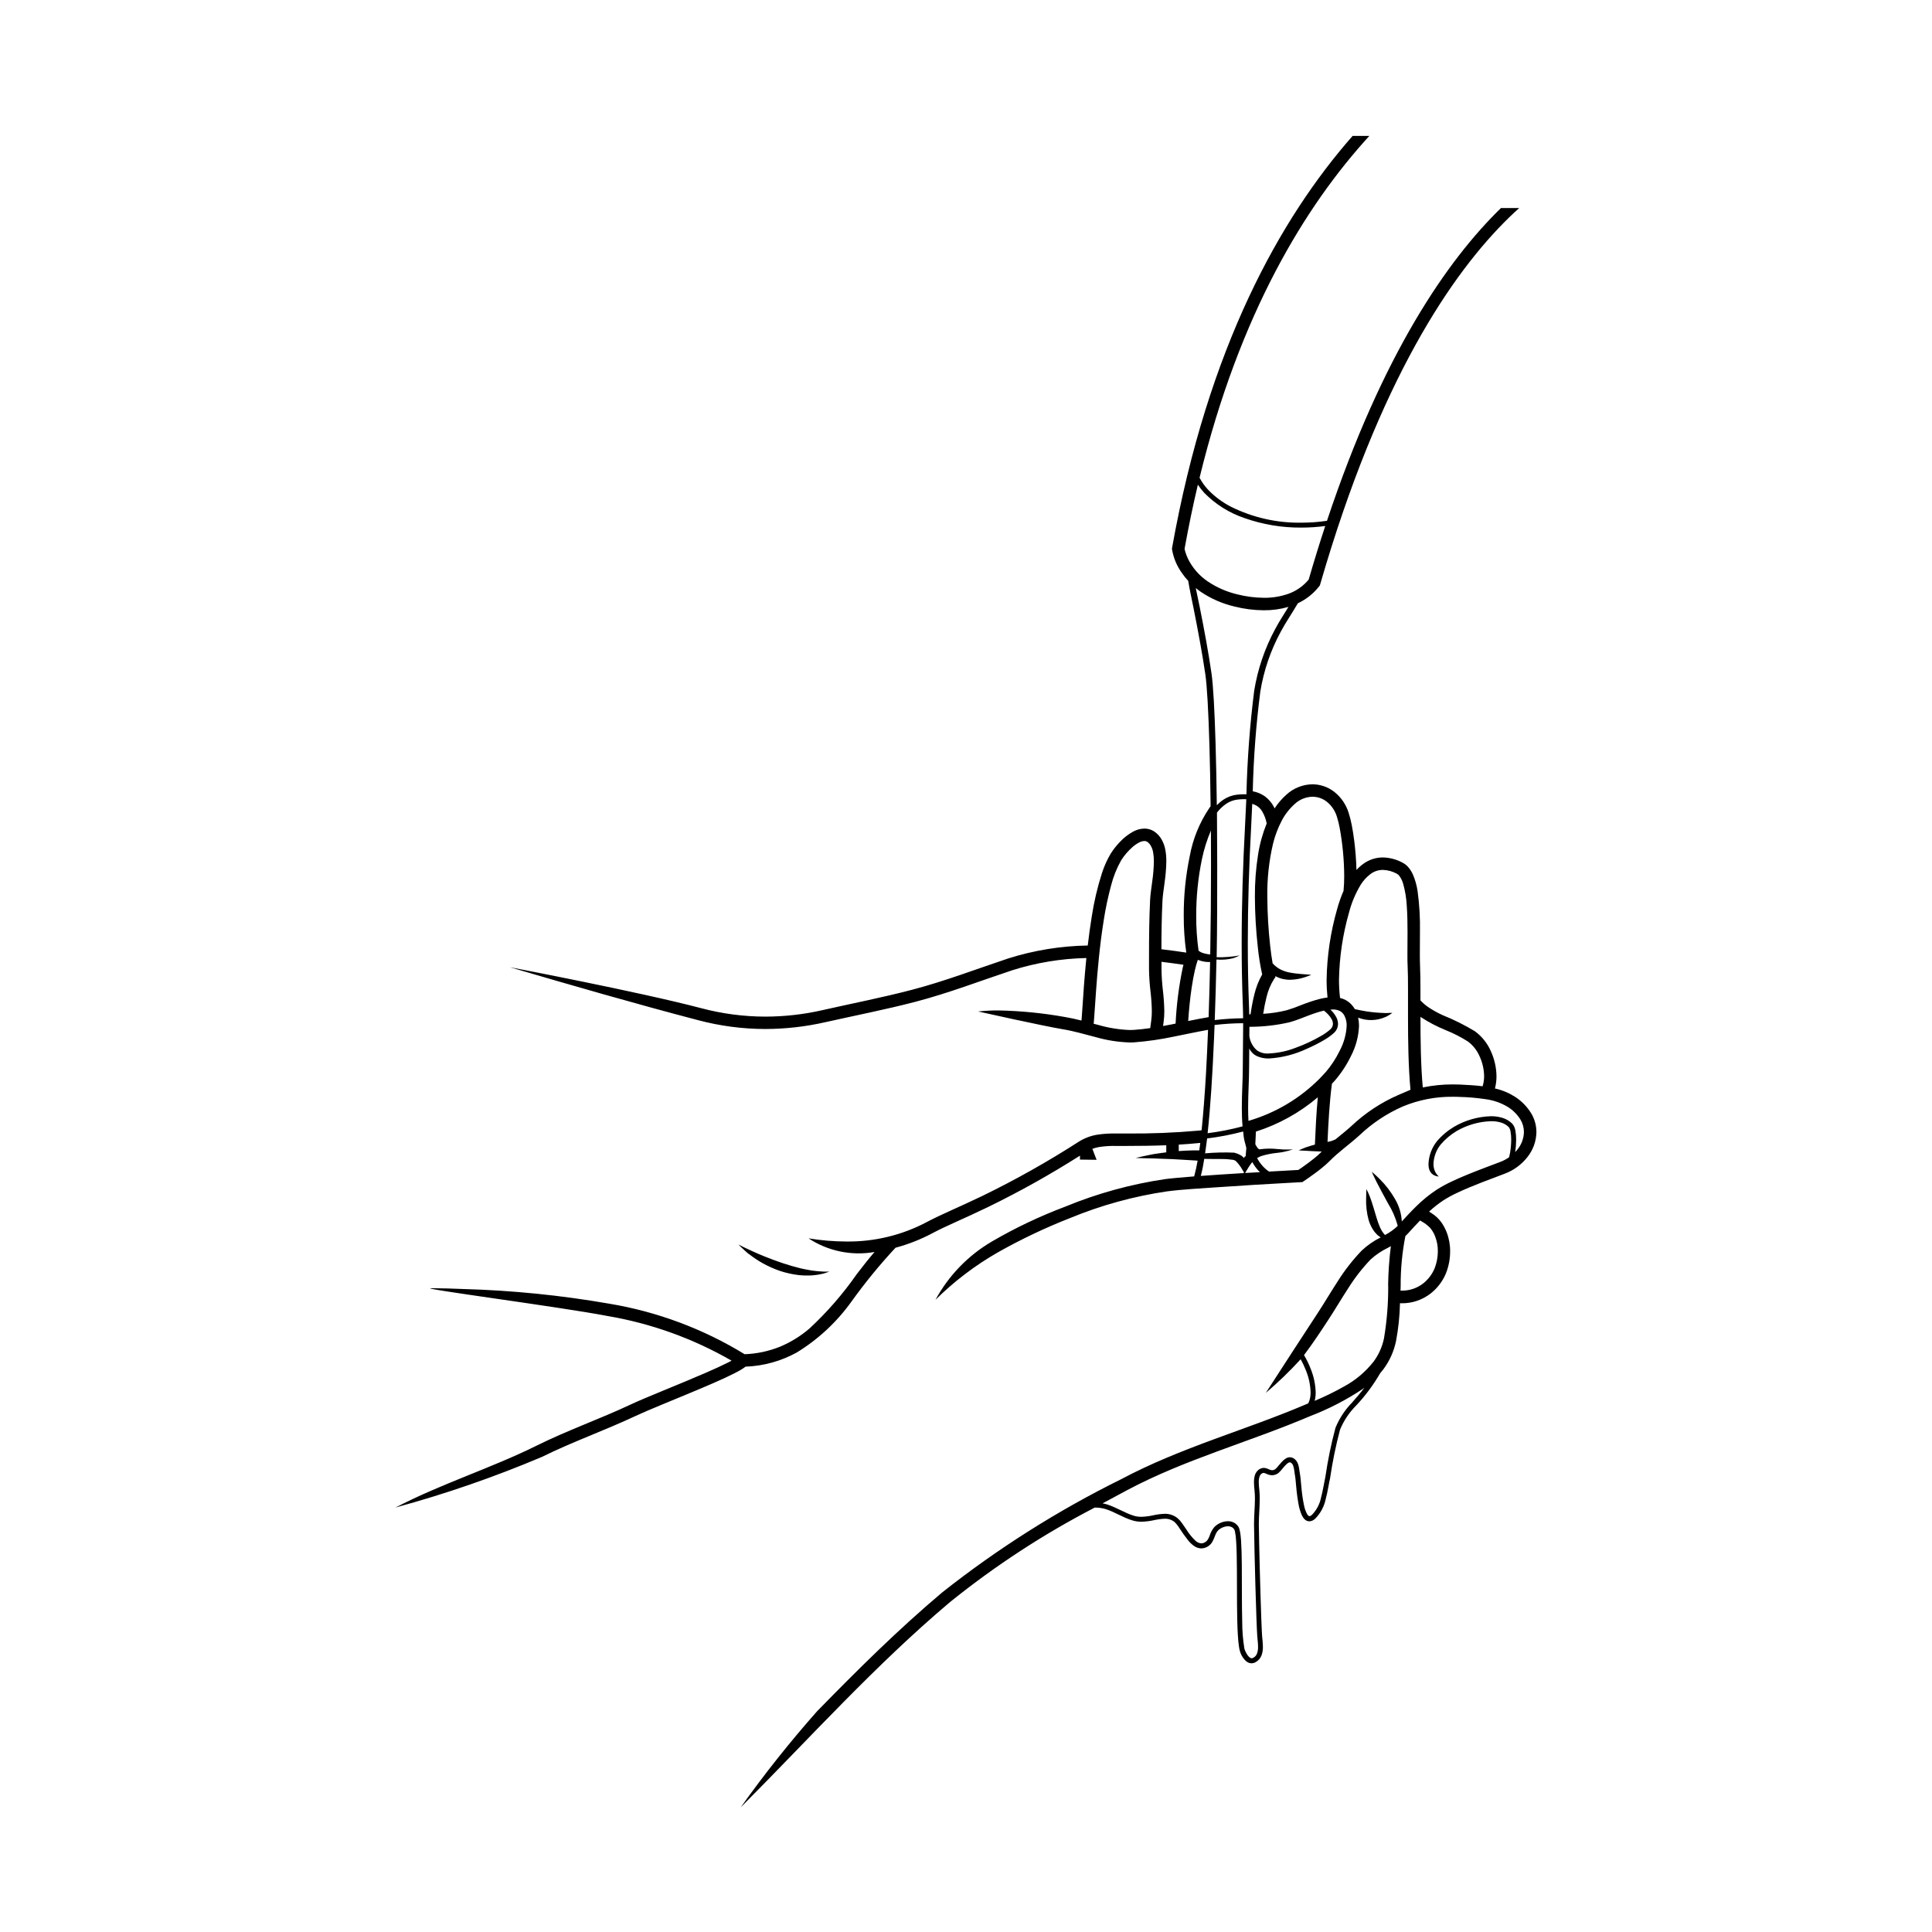 <?xml version="1.0" encoding="UTF-8"?>
<!-- Uploaded to: ICON Repo, www.svgrepo.com, Generator: ICON Repo Mixer Tools -->
<svg fill="#000000" width="800px" height="800px" version="1.1" viewBox="144 144 512 512" xmlns="http://www.w3.org/2000/svg">
 <path d="m549.77 439.02c-1.086-1.766-2.559-3.266-4.305-4.383-1.625-1.027-3.414-1.766-5.289-2.18 0.273-1.047 0.41-2.121 0.41-3.203-0.023-2.32-0.539-4.609-1.512-6.715-0.918-2.09-2.367-3.898-4.211-5.246-2.727-1.652-5.586-3.078-8.543-4.266-1.344-0.605-2.633-1.324-3.852-2.152-0.742-0.512-1.426-1.102-2.035-1.762v-2.871c0-2.367-0.023-4.418-0.098-6.035-0.043-0.973-0.059-2.117-0.059-3.363 0-1.793 0.027-3.789 0.027-5.848v-0.004c0.074-3.617-0.137-7.234-0.625-10.82-0.223-1.531-0.645-3.027-1.254-4.445-0.293-0.645-0.664-1.246-1.113-1.793-0.449-0.551-1.008-1-1.637-1.328-1.602-0.863-3.387-1.336-5.211-1.375-1.852 0.004-3.656 0.594-5.156 1.684-0.664 0.48-1.277 1.027-1.832 1.637-0.066-2.578-0.273-5.258-0.586-7.727-0.188-1.484-0.41-2.894-0.656-4.148-0.211-1.105-0.488-2.199-0.828-3.273-0.672-2.168-1.977-4.09-3.75-5.512-1.668-1.32-3.727-2.039-5.852-2.047-2.559 0.043-5.016 1.02-6.898 2.754-1.195 1.066-2.25 2.289-3.125 3.633-0.594-1.305-1.52-2.43-2.68-3.266-0.934-0.637-1.992-1.066-3.106-1.262 0.203-8.828 0.871-17.641 2-26.398 0.898-5.566 2.731-10.938 5.418-15.891 1.312-2.477 3.027-4.941 4.535-7.539 2.203-1.027 4.133-2.562 5.633-4.477l0.195-0.25 0.09-0.305c15.672-54.16 34.938-82.512 50.133-97.281 0.887-0.863 1.75-1.66 2.609-2.434h-4.828l-0.078 0.074c-14.09 13.742-31.262 38.434-46.039 82.82v-0.004c-2.25 0.332-4.519 0.5-6.793 0.5-6.441 0.098-12.816-1.34-18.594-4.199-2.293-1.164-4.371-2.711-6.148-4.57-0.879-0.945-1.633-2.004-2.231-3.144 10.578-43.418 27.938-71.938 44.996-90.59h-4.43c-19.219 21.859-38.348 56.078-47.84 109.13l-0.039 0.238 0.023 0.242v-0.008c0.383 2.262 1.285 4.406 2.629 6.262 0.504 0.727 1.059 1.418 1.66 2.066 0.43 2.695 1.035 5.266 1.438 7.375 1.176 5.93 2.238 11.594 3.106 17.445 0.207 1.438 0.414 3.84 0.594 6.992 0.383 6.754 0.66 16.152 0.793 27.891l-0.359 0.52v0.004c-2.594 3.848-4.359 8.195-5.18 12.762-1.078 5.18-1.605 10.461-1.582 15.754-0.012 3.266 0.211 6.527 0.672 9.762-2.152-0.328-4.348-0.625-6.582-0.887 0-4.309 0.062-8.617 0.277-12.922 0.059-1.176 0.305-2.844 0.551-4.668h-0.004c0.281-1.887 0.438-3.789 0.473-5.695 0.012-1.008-0.074-2.016-0.25-3.004-0.164-0.969-0.496-1.906-0.977-2.762-0.488-0.879-1.18-1.629-2.016-2.188-0.766-0.488-1.656-0.746-2.566-0.742-1.035 0.023-2.051 0.297-2.965 0.793-1.32 0.723-2.519 1.656-3.543 2.766-0.91 0.941-1.723 1.977-2.422 3.082-0.953 1.613-1.727 3.328-2.305 5.109-1.215 3.793-2.129 7.68-2.727 11.617-0.414 2.512-0.758 5.094-1.051 7.625-7.156 0.117-14.262 1.273-21.086 3.43-8.617 2.871-16.781 6.023-25.453 8.293-7.785 2.039-15.719 3.59-23.672 5.383l0.004 0.004c-4.992 1.141-10.098 1.723-15.219 1.734-5.738-0.008-11.453-0.758-17-2.231-16.648-4.379-50.723-10.859-50.723-10.859 16.574 4.852 33.184 9.656 49.875 14.027 5.82 1.547 11.816 2.336 17.836 2.344 5.367-0.012 10.711-0.621 15.941-1.816 7.898-1.773 15.863-3.324 23.785-5.383 8.902-2.332 17.152-5.527 25.656-8.352v-0.004c6.375-2.016 13.004-3.113 19.688-3.254-0.266 2.609-0.473 5.117-0.645 7.375-0.199 2.664-0.359 4.984-0.465 6.738-0.059 0.875-0.109 1.613-0.156 2.152h-0.004c-0.004 0.102-0.012 0.203-0.027 0.305-1.438-0.359-2.871-0.688-4.309-0.926-5.836-1.051-11.746-1.637-17.672-1.754-1.812-0.008-3.621 0.086-5.426 0.273 0 0 17.441 3.894 22.566 4.731 2.676 0.434 5.559 1.281 8.52 2.043 2.965 0.859 6.031 1.344 9.117 1.438 0.414 0 0.824 0 1.238-0.035 3.512-0.273 7-0.781 10.445-1.512 3.121-0.617 6.168-1.285 9.062-1.797-0.156 3.988-0.332 7.844-0.539 11.488-0.324 5.625-0.719 10.75-1.168 15.133l-0.859 0.09h0.008c-6.356 0.57-12.738 0.824-19.117 0.758h-2.695c-1.684-0.035-3.363 0.07-5.027 0.324-1.73 0.289-3.387 0.918-4.871 1.859-8.219 5.289-16.742 10.082-25.531 14.359-6.316 3.039-10.82 4.852-14.684 6.902h0.004c-6.578 3.492-13.926 5.273-21.371 5.184-3.356-0.016-6.703-0.293-10.016-0.836 5.152 3.387 11.406 4.68 17.48 3.613-1.625 1.887-3.168 3.863-4.691 5.848l-0.004 0.004c-3.644 5.234-7.84 10.062-12.516 14.402-2.328 2.004-4.953 3.633-7.781 4.824-3.004 1.215-6.195 1.898-9.434 2.012-10.992-6.734-23.184-11.281-35.898-13.395-12.77-2.227-25.684-3.523-38.637-3.883-2.828-0.125-5.656-0.199-8.484-0.219-4.242-0.031 33.773 4.898 46.5 7.336 11.641 1.957 22.84 5.981 33.066 11.871-0.254 0.141-0.523 0.281-0.82 0.43-1.566 0.797-3.652 1.75-5.969 2.758-3.477 1.512-7.473 3.156-11.094 4.648-3.617 1.492-6.852 2.836-8.863 3.781-8.117 3.824-16.707 6.82-24.977 10.926-11.98 5.941-25.184 10.051-37.332 16.371 13.223-3.594 26.191-8.078 38.809-13.418 8.027-3.977 16.594-6.984 24.918-10.895 1.555-0.719 4.043-1.797 6.898-2.969 4.289-1.777 9.434-3.871 13.719-5.742 2.152-0.941 4.074-1.828 5.598-2.613 0.766-0.391 1.438-0.758 1.977-1.105 0.277-0.176 0.527-0.359 0.758-0.523l0.078-0.066h0.004c4.754-0.172 9.406-1.457 13.574-3.754 5.707-3.5 10.652-8.113 14.539-13.562 3.574-4.973 7.457-9.715 11.625-14.199 3.438-0.922 6.762-2.234 9.902-3.914 3.617-1.926 8.16-3.75 14.57-6.848 8.387-4.086 16.535-8.641 24.41-13.641v1.043l4.406 0.059-1.117-2.91c0.598-0.219 1.215-0.383 1.84-0.488 1.473-0.223 2.961-0.312 4.453-0.277h2.695c3.484 0 7.035-0.043 10.594-0.18v1.875l-1.75 0.234-1.41 0.203c-0.445 0.078-0.863 0.168-1.254 0.242l-1.996 0.422-1.691 0.383 1.738 0.066 2.023 0.047 1.262 0.023 1.41 0.066c0.988 0.043 2.066 0.082 3.231 0.113l3.688 0.211c0.988 0.043 2.016 0.113 3.059 0.191-0.254 1.461-0.527 2.727-0.812 3.766-0.039 0.145-0.078 0.277-0.113 0.41-1.578 0.117-3.035 0.238-4.277 0.359-1.414 0.129-2.562 0.25-3.391 0.359h-0.004c-9.074 1.336-17.949 3.777-26.426 7.273-6.734 2.531-13.246 5.621-19.465 9.242-6.312 3.691-11.492 9.043-14.984 15.469 4.969-4.922 10.559-9.168 16.633-12.629 6.129-3.453 12.496-6.473 19.047-9.039 8.23-3.394 16.844-5.766 25.652-7.062 0.719-0.102 1.84-0.223 3.231-0.359 1.039-0.094 2.234-0.191 3.523-0.289 0 0 11.176-0.773 16.234-1.078 3.418-0.203 6.535-0.379 8.797-0.508l2.68-0.148 0.984-0.055 0.449-0.023 0.359-0.246s1.152-0.758 2.57-1.793c0.719-0.512 1.484-1.098 2.234-1.703l-0.012 0.004c0.719-0.57 1.406-1.18 2.059-1.828 2.375-2.43 5.297-4.445 7.988-6.898 3.34-3.172 7.207-5.734 11.43-7.582 4.188-1.742 8.688-2.617 13.227-2.566 0.578 0 1.168 0 1.762 0.035 2.316 0.055 4.621 0.254 6.91 0.598 2.102 0.273 4.125 0.977 5.938 2.07 1.344 0.84 2.477 1.973 3.316 3.312 0.605 1 0.93 2.148 0.934 3.316-0.039 1.695-0.645 3.328-1.719 4.641-0.188 0.238-0.383 0.469-0.594 0.688 0.16-1.086 0.242-2.18 0.25-3.277 0.008-0.812-0.059-1.625-0.203-2.422-0.098-0.676-0.383-1.309-0.824-1.824-0.719-0.719-1.602-1.246-2.574-1.543-1-0.305-2.039-0.453-3.086-0.441-3.434 0.102-6.789 1.059-9.758 2.793-1.719 1.027-3.258 2.328-4.559 3.852-1.355 1.707-2.137 3.805-2.223 5.984-0.07 3.363 2.727 3.344 2.727 3.344l0.004-0.004c-0.477-0.414-0.848-0.934-1.078-1.516-0.227-0.582-0.34-1.203-0.332-1.824 0.07-1.883 0.746-3.691 1.93-5.156 1.207-1.406 2.633-2.606 4.223-3.555 2.766-1.598 5.883-2.492 9.074-2.598 0.906-0.02 1.809 0.102 2.68 0.359 0.77 0.23 1.473 0.645 2.043 1.207 0.254 0.344 0.414 0.742 0.469 1.164 0.129 0.711 0.188 1.434 0.18 2.156-0.008 1.18-0.109 2.359-0.309 3.523-0.07 0.422-0.156 0.797-0.246 1.141h0.004c-0.699 0.492-1.457 0.898-2.254 1.207-2.266 0.871-5.383 2.004-8.484 3.266-1.547 0.629-3.09 1.293-4.531 1.977l0.004 0.004c-1.344 0.625-2.644 1.336-3.898 2.129-1.957 1.289-3.781 2.769-5.449 4.422-1.328 1.289-2.57 2.637-3.836 4.019h0.004c-0.105-2.074-0.707-4.09-1.754-5.879-1.121-1.98-2.508-3.793-4.125-5.387-1.227-1.223-2.074-1.902-2.074-1.902s0.414 1.012 1.188 2.543c0.777 1.527 1.883 3.59 3.09 5.789 1.109 1.785 1.961 3.719 2.535 5.742 0.023 0.098 0.027 0.188 0.043 0.285-1 0.945-2.121 1.75-3.336 2.391l-0.324-0.332-0.324-0.461-0.168-0.23-0.145-0.27c-0.094-0.184-0.211-0.359-0.297-0.551v0.008c-0.395-0.879-0.727-1.785-0.992-2.707-0.605-2.016-1.156-3.969-1.695-5.383v-0.004c-0.277-0.766-0.613-1.512-1.008-2.227 0 0-0.047 0.941-0.066 2.418l-0.004 0.004c-0.066 1.965 0.164 3.93 0.68 5.824 0.328 1.098 0.848 2.133 1.527 3.051 0.168 0.211 0.348 0.41 0.535 0.598 0.086 0.094 0.176 0.184 0.262 0.273 0.094 0.086 0.195 0.164 0.301 0.234l0.551 0.398h-0.004c-1.836 0.91-3.531 2.086-5.023 3.488-2.398 2.504-4.535 5.242-6.375 8.176-1.871 2.871-3.57 5.781-5.352 8.488-3.102 4.723-9.898 15.176-13.688 21.051l-0.004 0.004c3.266-2.777 6.352-5.754 9.242-8.918 0.527 0.938 0.988 1.91 1.379 2.914 0.766 1.852 1.188 3.824 1.254 5.824 0.016 0.793-0.105 1.586-0.359 2.34-0.074 0.211-0.164 0.418-0.273 0.617l-0.719 0.305c-16 6.82-33.027 11.371-48.852 19.789-16.801 8.305-32.68 18.348-47.383 29.965-11.707 9.859-22.535 20.609-33.176 31.508h-0.004c-7.203 8.137-13.973 16.648-20.273 25.504 18.391-18.453 35.793-37.836 55.574-54.492 11.891-9.574 24.703-17.938 38.254-24.965 0.992-0.016 1.977 0.121 2.922 0.406 2.297 0.719 4.473 2.195 7.039 2.988l0.004-0.004c0.781 0.242 1.594 0.363 2.41 0.359 1.117-0.031 2.231-0.168 3.324-0.41 0.938-0.211 1.891-0.34 2.852-0.383 0.945-0.035 1.871 0.273 2.606 0.871 0.488 0.473 0.914 1.004 1.262 1.586 0.758 1.176 1.574 2.312 2.445 3.41 0.441 0.527 0.949 0.996 1.516 1.387 0.555 0.383 1.207 0.594 1.879 0.609 1.199-0.035 2.297-0.688 2.906-1.727 0.297-0.547 0.547-1.117 0.754-1.703 0.164-0.477 0.414-0.918 0.742-1.297 0.707-0.699 1.652-1.105 2.648-1.145 0.328-0.004 0.656 0.062 0.953 0.203 0.297 0.145 0.543 0.371 0.719 0.652 0.086 0.172 0.148 0.355 0.188 0.547 0.168 0.855 0.273 1.719 0.312 2.59 0.27 3.949 0.191 10.539 0.23 16.555 0.023 3.012 0.07 5.875 0.215 8.203 0.066 1.164 0.164 2.191 0.293 3.051h0.004c0.078 0.707 0.254 1.395 0.523 2.051 0.266 0.57 0.609 1.102 1.027 1.574 0.223 0.246 0.48 0.453 0.766 0.617 0.312 0.176 0.66 0.27 1.016 0.27 0.367-0.004 0.73-0.102 1.055-0.281 0.734-0.395 1.301-1.039 1.598-1.816 0.258-0.723 0.379-1.488 0.359-2.254 0-1.031-0.148-2.039-0.207-2.836-0.062-0.797-0.141-2.629-0.23-5.027-0.262-7.207-0.586-19.531-0.637-24.473v-0.273c0-2.137 0.234-4.394 0.238-6.644 0-0.77-0.027-1.535-0.105-2.297-0.09-0.684-0.141-1.371-0.156-2.062-0.023-0.574 0.07-1.148 0.273-1.688 0.082-0.195 0.203-0.371 0.359-0.512 0.168-0.145 0.367-0.242 0.582-0.289h0.066c0.281 0.039 0.551 0.125 0.797 0.258 0.434 0.215 0.902 0.336 1.383 0.359h0.129c0.617-0.02 1.207-0.242 1.68-0.633 0.375-0.352 0.719-0.73 1.031-1.137 0.336-0.414 0.699-0.805 1.078-1.18 0.152-0.137 0.32-0.258 0.496-0.359 0.109-0.062 0.234-0.102 0.359-0.109 0.09 0 0.172 0.023 0.25 0.066 0.137 0.082 0.258 0.191 0.359 0.316 0.129 0.16 0.23 0.344 0.289 0.539 0.141 0.434 0.238 0.875 0.293 1.328 0.066 0.488 0.121 0.98 0.215 1.438 0.023 0.121 0.066 0.434 0.105 0.836 0.141 1.438 0.324 4.078 0.766 6.398l-0.004-0.004c0.176 1.066 0.48 2.109 0.91 3.102 0.188 0.41 0.445 0.781 0.766 1.098 0.324 0.32 0.762 0.504 1.219 0.512 0.277-0.004 0.551-0.066 0.801-0.184 0.27-0.133 0.523-0.301 0.746-0.5 1.426-1.438 2.398-3.262 2.805-5.246 0.535-1.984 0.812-4.051 1.172-5.606h-0.004c0.629-4.293 1.504-8.543 2.613-12.738 0.988-2.402 2.445-4.582 4.285-6.414 2.441-2.598 4.57-5.469 6.356-8.555 0.301-0.359 0.605-0.719 0.887-1.094 1.633-2.211 2.766-4.754 3.32-7.445 0.621-3.309 0.973-6.66 1.047-10.023 0.156 0 0.312 0.023 0.465 0.023h0.004c2.785 0.023 5.5-0.902 7.691-2.621 1.793-1.414 3.188-3.269 4.047-5.387 0.719-1.836 1.082-3.789 1.078-5.762 0.016-1.738-0.301-3.461-0.93-5.082-0.359-0.918-0.828-1.789-1.391-2.594-0.703-0.969-1.586-1.793-2.602-2.43-0.219-0.145-0.438-0.281-0.66-0.418v0.004c1.199-1.113 2.488-2.125 3.856-3.027 1.133-0.715 2.309-1.355 3.523-1.922 2.031-0.969 4.363-1.926 6.617-2.805 2.25-0.875 4.422-1.672 6.156-2.336 2.316-0.887 4.352-2.383 5.887-4.332 1.523-1.891 2.371-4.234 2.41-6.66-0.004-1.762-0.484-3.488-1.395-4.996zm-100.41-61.465c-0.238 1.797-0.496 3.473-0.57 4.926-0.25 5.051-0.289 10.051-0.289 15v3.457-0.004c0.031 1.93 0.164 3.856 0.387 5.773 0.211 1.742 0.332 3.496 0.359 5.25 0.008 0.84-0.047 1.68-0.16 2.516-0.094 0.652-0.18 1.32-0.262 1.988-1.477 0.211-2.945 0.383-4.379 0.473-0.359 0.023-0.688 0.031-1.035 0.031-2.812-0.102-5.602-0.551-8.305-1.332l-1.277-0.332c0-0.145 0.031-0.297 0.051-0.473 0.137-1.477 0.293-4.277 0.555-7.859 0.383-5.383 0.992-12.445 2.059-19.047h-0.004c0.48-3.113 1.133-6.199 1.953-9.242 0.598-2.348 1.504-4.609 2.695-6.723 0.801-1.25 1.77-2.387 2.875-3.379 0.543-0.496 1.145-0.922 1.793-1.273 0.445-0.254 0.945-0.402 1.457-0.426 0.281-0.004 0.562 0.074 0.797 0.23 0.395 0.277 0.715 0.648 0.941 1.074 0.293 0.535 0.496 1.117 0.594 1.723 0.137 0.789 0.203 1.59 0.191 2.394-0.027 1.758-0.172 3.512-0.426 5.254zm8.098 22.773c-1.031 4.918-1.672 9.91-1.914 14.934l-1.078 0.219c-0.746 0.148-1.492 0.289-2.238 0.422 0.043-0.32 0.078-0.645 0.125-0.961h0.004c0.137-0.988 0.203-1.984 0.199-2.984-0.035-1.867-0.164-3.731-0.387-5.586-0.211-1.805-0.332-3.621-0.359-5.441v-2.043c1.965 0.238 3.906 0.5 5.824 0.785-0.07 0.219-0.125 0.43-0.176 0.656zm23.91-32.746c0.512-2.078 1.266-4.09 2.25-5.992 0.875-1.703 2.055-3.231 3.481-4.512 1.281-1.207 2.965-1.895 4.723-1.934 1.391 0.004 2.738 0.477 3.824 1.344 1.258 1.023 2.18 2.398 2.648 3.949 0.297 0.949 0.539 1.914 0.719 2.894 0.785 4.227 1.191 8.516 1.215 12.816 0.008 1.32-0.055 2.637-0.18 3.949-0.691 1.594-1.266 3.234-1.719 4.914-1.73 6.055-2.66 12.316-2.766 18.613-0.004 1.578 0.078 3.152 0.238 4.723-0.707 0.086-1.406 0.219-2.098 0.391-1.676 0.445-3.32 0.996-4.93 1.641-1.25 0.52-2.531 0.977-3.828 1.359-2.031 0.5-4.098 0.812-6.184 0.938 0.219-1.48 0.508-2.953 0.871-4.402 0.387-1.691 1.055-3.301 1.977-4.769l0.426-0.613-0.066-0.258c0.102 0.066 0.191 0.137 0.297 0.195l0.004-0.004c1.164 0.59 2.465 0.871 3.769 0.816 0.992-0.031 1.977-0.172 2.938-0.426 0.629-0.172 1.254-0.371 1.863-0.605l0.668-0.266-0.719-0.07-1.914-0.148c-0.797-0.082-1.738-0.145-2.711-0.328v0.004c-1-0.148-1.969-0.457-2.871-0.91-0.766-0.41-1.453-0.949-2.035-1.59-0.273-1.527-0.477-3.078-0.645-4.629h-0.004c-0.477-4.277-0.727-8.578-0.758-12.887-0.082-4.777 0.426-9.551 1.516-14.203zm14.656 45.309c0.355 0.371 0.656 0.789 0.895 1.242 0.203 0.367 0.312 0.777 0.324 1.191-0.008 0.551-0.25 1.07-0.66 1.438-0.773 0.691-1.625 1.293-2.531 1.793-2.129 1.234-4.359 2.273-6.672 3.109-2.266 0.891-4.66 1.398-7.09 1.512-1.148 0.117-2.297-0.191-3.231-0.863-1.094-0.973-1.793-2.309-1.973-3.762 0-0.816 0.02-1.625 0.023-2.441v0.004c3.586 0.004 7.16-0.402 10.652-1.207 0.926-0.258 1.836-0.562 2.731-0.914 1.438-0.551 3-1.18 4.519-1.664 0.629-0.203 1.246-0.359 1.84-0.508 0.422 0.32 0.816 0.68 1.172 1.07zm-19.473-55.605h0.004c0.766 0.344 1.41 0.902 1.855 1.613 0.625 1.02 1.059 2.144 1.273 3.324-1.066 2.637-1.832 5.387-2.273 8.195-0.598 3.754-0.883 7.551-0.852 11.352 0.023 4.422 0.285 8.84 0.773 13.234 0.242 2.434 0.629 4.848 1.16 7.234-0.922 1.625-1.613 3.371-2.051 5.188-0.441 1.773-0.785 3.57-1.031 5.383h-0.359c0-0.832-0.031-1.668-0.066-2.512-0.207-5.383-0.305-10.852-0.305-16.332 0-10.387 0.34-20.855 0.898-31.105 0.102-1.938 0.195-3.883 0.277-5.832v-0.004c0.238 0.07 0.473 0.156 0.699 0.262zm-17.707-65.168c-0.336-0.691-0.605-1.41-0.805-2.152-0.059-0.227-0.098-0.395-0.117-0.52 1.062-5.902 2.238-11.566 3.527-16.996v-0.004c0.508 0.773 1.082 1.504 1.711 2.188 2.981 3.031 6.633 5.316 10.664 6.672 4.832 1.703 9.922 2.551 15.047 2.512 2.117 0 4.231-0.141 6.328-0.422-1.492 4.523-2.953 9.254-4.383 14.188-1.387 1.688-3.199 2.973-5.25 3.731-2.125 0.762-4.371 1.137-6.629 1.105-2.367-0.02-4.723-0.32-7.016-0.906-2.781-0.652-5.426-1.801-7.801-3.391-2.254-1.508-4.07-3.578-5.277-6.004zm3.125 12.891c-0.309-1.562-0.719-3.328-1.078-5.176 0.422 0.34 0.863 0.684 1.344 1.012h-0.004c2.699 1.82 5.707 3.133 8.875 3.879 2.555 0.652 5.18 0.988 7.816 1.004 2.211 0.02 4.414-0.285 6.539-0.898-1.184 1.918-2.441 3.832-3.496 5.816-2.777 5.121-4.668 10.676-5.594 16.426-1.152 9.102-1.836 18.258-2.055 27.43-0.199 0-0.395-0.02-0.598-0.02l0.004 0.004c-0.617 0-1.234 0.035-1.848 0.102-1.301 0.141-2.547 0.594-3.637 1.32-0.641 0.43-1.234 0.926-1.77 1.48-0.07-5.867-0.18-11.328-0.324-16.152-0.129-4.477-0.289-8.395-0.469-11.57-0.184-3.176-0.383-5.606-0.605-7.141-0.855-5.883-1.926-11.582-3.106-17.516zm11.391 105.37c0.047 1.152 0.066 2.309 0.078 3.469h-0.004c-2.512 0.027-5.019 0.188-7.516 0.48 0.176-5.027 0.359-10.77 0.461-16.047 1.496 0.133 3.008 0.012 4.469-0.359 0.574-0.207 1.137-0.445 1.684-0.719-2.016 0.359-4.059 0.52-6.106 0.48 0.148-7.941 0.148-16.684 0.148-24.445 0-4.18-0.066-13.535-0.066-13.535v-0.359 0.004c0.691-0.91 1.523-1.703 2.469-2.348 0.914-0.613 1.961-0.996 3.051-1.113 0.566-0.062 1.137-0.094 1.711-0.098 0.191 0 0.359 0.023 0.543 0.027-0.102 2.332-0.203 4.668-0.332 6.969-0.555 10.273-0.898 20.77-0.898 31.195 0 5.512 0.098 10.992 0.305 16.398zm-10.824-38.738h-0.004c0.539-2.582 1.336-5.109 2.371-7.539 0.023 2.984 0.027 6.039 0.027 9.145 0 7.734-0.066 15.766-0.207 23.691-0.797-0.059-1.582-0.234-2.328-0.523-0.266-0.129-0.523-0.285-0.762-0.461-0.434-3.07-0.641-6.168-0.625-9.266-0.016-5.055 0.496-10.098 1.523-15.047zm-3.652 42.938c0.191-2.957 0.504-6.027 0.91-8.789 0.258-1.73 0.551-3.344 0.871-4.719h0.004c0.203-0.922 0.461-1.832 0.773-2.723l0.066 0.039v0.004c1.012 0.402 2.094 0.594 3.18 0.559-0.102 4.965-0.23 9.863-0.391 14.598-1.781 0.305-3.59 0.66-5.414 1.031zm6.844 4.773c0.051-1.223 0.098-2.469 0.145-3.719h-0.004c2.516-0.301 5.047-0.457 7.578-0.473v0.805c0 3.742-0.098 7.504-0.098 11.258 0 2.871-0.254 6.543-0.254 10.34 0 1.641 0.051 3.305 0.191 4.941v-0.004c-3.043 0.816-6.137 1.422-9.258 1.816 0.742-6.793 1.293-15.406 1.695-24.965zm-3.906 29.508c-1.199 0-2.371 0-3.477 0.066l-1.965 0.121v-1.711c1.859-0.109 3.715-0.25 5.559-0.438h0.145c-0.086 0.672-0.16 1.332-0.266 1.961zm11.23 6.051c-3.656 0.227-7.457 0.469-10.832 0.719 0.195-0.719 0.375-1.527 0.555-2.418 0.098-0.48 0.25-1.578 0.359-2.106 1.211 0.078 5.547-0.031 6.43 0.129 0.648 0.117 1.477 0 1.996 0.508v-0.004c0.266 0.266 0.516 0.551 0.742 0.852 0.379 0.465 0.711 0.965 0.992 1.496 0.066 0.133 0.359 0.5 0.359 0.641-0.059 0.25-0.387 0.164-0.602 0.188zm0.609-4.008c-0.094-0.098-0.176-0.207-0.277-0.305v0.004c-0.305-0.297-0.664-0.531-1.059-0.695-0.41-0.18-0.832-0.328-1.262-0.441-2.57-0.113-5.144-0.051-7.703 0.184 0.141-1.004 0.41-2.844 0.539-3.949 3.219-0.395 6.406-1.008 9.543-1.84 0.023 0.172 0.047 0.359 0.066 0.516l0.004 0.004c0.059 0.914 0.223 1.816 0.488 2.695 0.09 0.383 0.184 0.762 0.289 1.129-0.051 0.742-0.109 1.488-0.176 2.238-0.137-0.023-0.258 0.027-0.465 0.465zm0.305 3.949c0.055-0.086 0.109-0.172 0.156-0.262l0.402-0.656c0.258-0.434 0.512-0.859 0.793-1.242l0.359-0.492 0.004 0.004c0.055-0.082 0.113-0.16 0.18-0.234 0.434 0.77 0.945 1.492 1.531 2.156 0.16 0.176 0.328 0.359 0.5 0.516zm20.066-5.441v0.004c-0.562 0.555-1.156 1.082-1.773 1.574-1.031 0.832-2.176 1.664-3.055 2.285-0.441 0.309-0.816 0.566-1.078 0.742l-0.047 0.031c-1.078 0.059-4.004 0.215-7.758 0.43v0.004c-0.633-0.422-1.207-0.918-1.715-1.48-0.57-0.637-1.062-1.34-1.461-2.094 0.371-0.223 0.762-0.414 1.168-0.566 1.406-0.422 2.848-0.703 4.309-0.84 1.004-0.109 2-0.305 2.973-0.574 0.258-0.074 0.512-0.16 0.762-0.266l0.254-0.102-0.277 0.023c-0.18 0-0.441 0.062-0.785 0.055-0.988 0.02-1.973-0.023-2.953-0.125-1.578-0.18-3.176-0.16-4.746 0.062-0.504 0.102-1.176-1.359-1.176-1.359 0.066-1.121 0.113-2.227 0.156-3.332 6.016-1.918 11.59-5.008 16.402-9.094-0.398 4.258-0.605 8.688-0.77 12.539-0.359 0.09-0.695 0.184-1.012 0.285-0.52 0.156-0.988 0.297-1.395 0.445l-1.031 0.418c-0.555 0.238-0.859 0.379-0.859 0.379l0.941 0.066 1.078 0.047 1.438 0.09c0.777 0.031 1.668 0.09 2.648 0.113zm-0.191-19.703 0.004 0.004c-5.262 5.336-11.797 9.238-18.992 11.332-0.066-1.148-0.09-2.316-0.09-3.477 0-3.723 0.258-7.379 0.258-10.34 0-1.793 0.023-3.59 0.047-5.383 0.422 0.906 1.148 1.633 2.055 2.051 1.004 0.438 2.094 0.648 3.191 0.613 3.484-0.215 6.898-1.094 10.051-2.59 1.504-0.648 2.965-1.387 4.379-2.211 1.008-0.555 1.941-1.227 2.793-1.996 0.66-0.613 1.039-1.469 1.055-2.367-0.016-0.629-0.176-1.242-0.473-1.797-0.398-0.742-0.922-1.414-1.547-1.988 0.203 0 0.414-0.035 0.602-0.035h0.004c0.656-0.023 1.312 0.113 1.906 0.398 0.559 0.309 1 0.789 1.262 1.367 0.375 0.797 0.559 1.668 0.535 2.547-0.121 2.309-0.75 4.566-1.84 6.609-0.996 2.051-2.25 3.965-3.731 5.695-0.492 0.547-0.984 1.062-1.48 1.574zm20.68 4.496h0.004c-4.566 1.996-8.754 4.769-12.379 8.191-1.305 1.199-2.762 2.344-4.242 3.559-0.281 0.137-0.57 0.258-0.863 0.359-0.293 0.105-0.562 0.148-0.875 0.23l-0.359 0.066c0.211-4.883 0.516-10.535 1.164-15.395 0.273-0.293 0.547-0.586 0.812-0.891l-0.004 0.004c1.68-1.953 3.098-4.113 4.223-6.43 1.305-2.492 2.039-5.242 2.152-8.051 0-0.727-0.078-1.449-0.23-2.156 2.32 0.906 4.902 0.852 7.18-0.152 0.289-0.109 0.566-0.25 0.824-0.418 0.234-0.145 0.426-0.266 0.586-0.359 0.316-0.207 0.477-0.332 0.477-0.332h-0.59l-0.664 0.023v0.004c-0.285 0.023-0.574 0.023-0.859 0-1.578-0.047-3.152-0.188-4.715-0.418-1.129-0.188-2.188-0.398-3.125-0.613v-0.004c-0.566-1.012-1.406-1.848-2.426-2.402-0.469-0.246-0.969-0.43-1.484-0.551-0.191-1.613-0.285-3.242-0.281-4.867 0.109-6.004 1-11.973 2.652-17.746 0.664-2.59 1.703-5.062 3.082-7.352 0.691-1.121 1.586-2.102 2.637-2.894 0.941-0.699 2.082-1.074 3.25-1.078 1.305 0.039 2.578 0.391 3.719 1.02 0.234 0.129 0.441 0.305 0.609 0.516 0.496 0.652 0.859 1.398 1.074 2.191 0.52 1.867 0.832 3.785 0.934 5.723 0.168 2.215 0.207 4.641 0.207 7.019 0 2.027-0.027 4.027-0.027 5.848 0 1.27 0 2.457 0.066 3.519 0.07 1.508 0.09 3.531 0.09 5.879v7.379c0 6.144 0.086 13.09 0.656 19.172-0.016 0.004-1.84 0.809-3.285 1.414zm22.391-2.332c-2.094-0.27-4.156-0.359-5.984-0.453-0.641-0.023-1.27-0.039-1.898-0.039h0.004c-2.684-0.008-5.359 0.262-7.984 0.805-0.527-5.82-0.613-12.562-0.613-18.562v-0.156l0.16 0.121c2.066 1.344 4.258 2.488 6.543 3.418 2.043 0.816 4.004 1.82 5.863 2.996 1.355 1.012 2.422 2.363 3.094 3.918 0.773 1.672 1.188 3.492 1.207 5.332 0 0.891-0.137 1.777-0.402 2.625zm-34.461 83.68c-1.953 1.957-3.496 4.285-4.543 6.848-1.133 4.238-2.019 8.543-2.656 12.887-0.359 1.648-0.652 3.68-1.156 5.562-0.34 1.73-1.176 3.324-2.402 4.59-0.125 0.117-0.27 0.219-0.426 0.293-0.078 0.043-0.164 0.062-0.25 0.066-0.059 0-0.113-0.016-0.164-0.039-0.195-0.125-0.352-0.301-0.457-0.504-0.387-0.727-0.664-1.508-0.82-2.32-0.324-1.562-0.555-3.148-0.691-4.742-0.074-0.758-0.133-1.438-0.188-2.012-0.055-0.574-0.094-0.992-0.156-1.285-0.102-0.457-0.16-1.156-0.285-1.863l0.004 0.004c-0.062-0.359-0.152-0.711-0.27-1.055-0.117-0.355-0.301-0.684-0.543-0.969-0.215-0.25-0.469-0.457-0.758-0.613-0.262-0.141-0.555-0.215-0.852-0.215-0.348 0.008-0.684 0.098-0.984 0.266-0.414 0.238-0.785 0.543-1.102 0.898-0.316 0.332-0.598 0.684-0.836 0.957-0.266 0.348-0.559 0.676-0.875 0.98-0.258 0.215-0.586 0.336-0.922 0.336h-0.043c-0.305-0.031-0.598-0.121-0.867-0.262-0.41-0.207-0.855-0.328-1.312-0.355-0.121 0-0.242 0.012-0.359 0.043-0.426 0.094-0.82 0.293-1.148 0.578-0.434 0.406-0.742 0.93-0.887 1.508-0.137 0.547-0.203 1.113-0.191 1.684 0.012 0.734 0.066 1.465 0.156 2.195 0.07 0.715 0.102 1.434 0.102 2.152 0 2.152-0.238 4.414-0.238 6.644v0.289c0.031 3.309 0.188 9.887 0.359 16.047 0.09 3.078 0.184 6.051 0.27 8.461 0.086 2.41 0.168 4.242 0.234 5.078 0.066 0.836 0.203 1.832 0.203 2.734 0.02 0.602-0.07 1.203-0.27 1.773-0.18 0.488-0.535 0.895-0.996 1.141-0.133 0.074-0.281 0.117-0.434 0.125-0.125-0.008-0.25-0.043-0.359-0.109-0.258-0.16-0.484-0.371-0.66-0.625-0.223-0.309-0.418-0.641-0.578-0.984-0.141-0.27-0.25-0.551-0.328-0.844-0.383-2.359-0.578-4.746-0.574-7.137-0.125-4.637-0.062-10.387-0.109-15.211-0.023-2.414-0.078-4.594-0.199-6.305-0.062-0.855-0.141-1.594-0.242-2.191h-0.008c-0.043-0.273-0.102-0.543-0.18-0.809-0.059-0.227-0.152-0.441-0.273-0.645-0.305-0.48-0.738-0.871-1.25-1.121-0.48-0.227-1.004-0.344-1.535-0.34-1.348 0.035-2.637 0.586-3.59 1.547-0.559 0.672-0.98 1.445-1.238 2.281-0.121 0.332-0.27 0.652-0.445 0.957-0.145 0.258-0.344 0.48-0.578 0.656-0.344 0.266-0.762 0.418-1.195 0.434-0.59-0.047-1.145-0.301-1.566-0.719-0.938-0.898-1.754-1.91-2.43-3.019-0.387-0.574-0.762-1.141-1.133-1.645h-0.004c-0.324-0.473-0.711-0.902-1.145-1.281-0.965-0.789-2.188-1.207-3.434-1.168-1.043 0.035-2.082 0.176-3.098 0.406-1.012 0.227-2.043 0.355-3.078 0.383-0.688 0.008-1.371-0.09-2.027-0.289-2.324-0.719-4.488-2.152-7.019-2.981v0.004c-0.402-0.125-0.812-0.223-1.23-0.293 2.152-1.164 4.309-2.324 6.461-3.473 15.363-8.195 32.309-12.727 48.594-19.664 4.84-1.859 9.457-4.242 13.777-7.102 0.195-0.141 0.379-0.293 0.574-0.441-0.996 1.348-2.086 2.609-3.172 3.832zm9.438-30.844c0.031 4.676-0.344 9.344-1.117 13.957-0.457 2.231-1.398 4.336-2.75 6.164-2.148 2.734-4.836 4.996-7.898 6.641-2.5 1.406-5.082 2.664-7.727 3.769 0.188-0.73 0.277-1.48 0.27-2.234-0.062-2.164-0.52-4.297-1.34-6.301-0.48-1.246-1.066-2.445-1.75-3.59 2.394-3.184 4.289-6.066 6.34-9.195 1.844-2.805 3.547-5.719 5.356-8.492 1.723-2.75 3.719-5.316 5.961-7.664 1.367-1.238 2.91-2.277 4.57-3.078l0.785-0.438h0.004c-0.441 3.473-0.684 6.965-0.73 10.465zm10.938-15.496h0.004c0.664 0.73 1.184 1.582 1.516 2.512 0.473 1.227 0.707 2.531 0.695 3.844 0 1.551-0.285 3.086-0.848 4.531-0.648 1.574-1.688 2.953-3.019 4.008-1.613 1.27-3.609 1.945-5.66 1.918h-0.359l0.031-1.223v-0.004c-0.02-4.434 0.398-8.863 1.246-13.215 0.227-0.211 0.449-0.43 0.664-0.668 1.117-1.219 2.152-2.375 3.231-3.473l0.473 0.281c0.734 0.402 1.406 0.906 2 1.492zm-180.27 7.18c1.105 0.863 2.269 1.641 3.488 2.332 1.504 0.84 3.078 1.543 4.707 2.102 1.648 0.539 3.344 0.91 5.066 1.102 0.754 0.074 1.512 0.105 2.269 0.094l1.027-0.023 0.949-0.102-0.004 0.004c0.539-0.055 1.074-0.145 1.602-0.273l0.645-0.141 0.531-0.172 0.977-0.332h-1.57l-0.641-0.043c-0.465-0.023-0.98-0.047-1.551-0.133l-0.891-0.105-0.953-0.168c-0.66-0.09-1.352-0.281-2.086-0.426-1.453-0.359-3.035-0.809-4.668-1.352-1.633-0.547-3.191-1.129-4.598-1.691-1.406-0.559-2.672-1.105-3.719-1.602-0.531-0.238-1.008-0.465-1.438-0.668-0.426-0.203-0.785-0.359-1.078-0.527l-0.922-0.461 0.719 0.719c0.234 0.242 0.535 0.512 0.887 0.824 0.352 0.312 0.746 0.695 1.219 1.055z"/>
</svg>